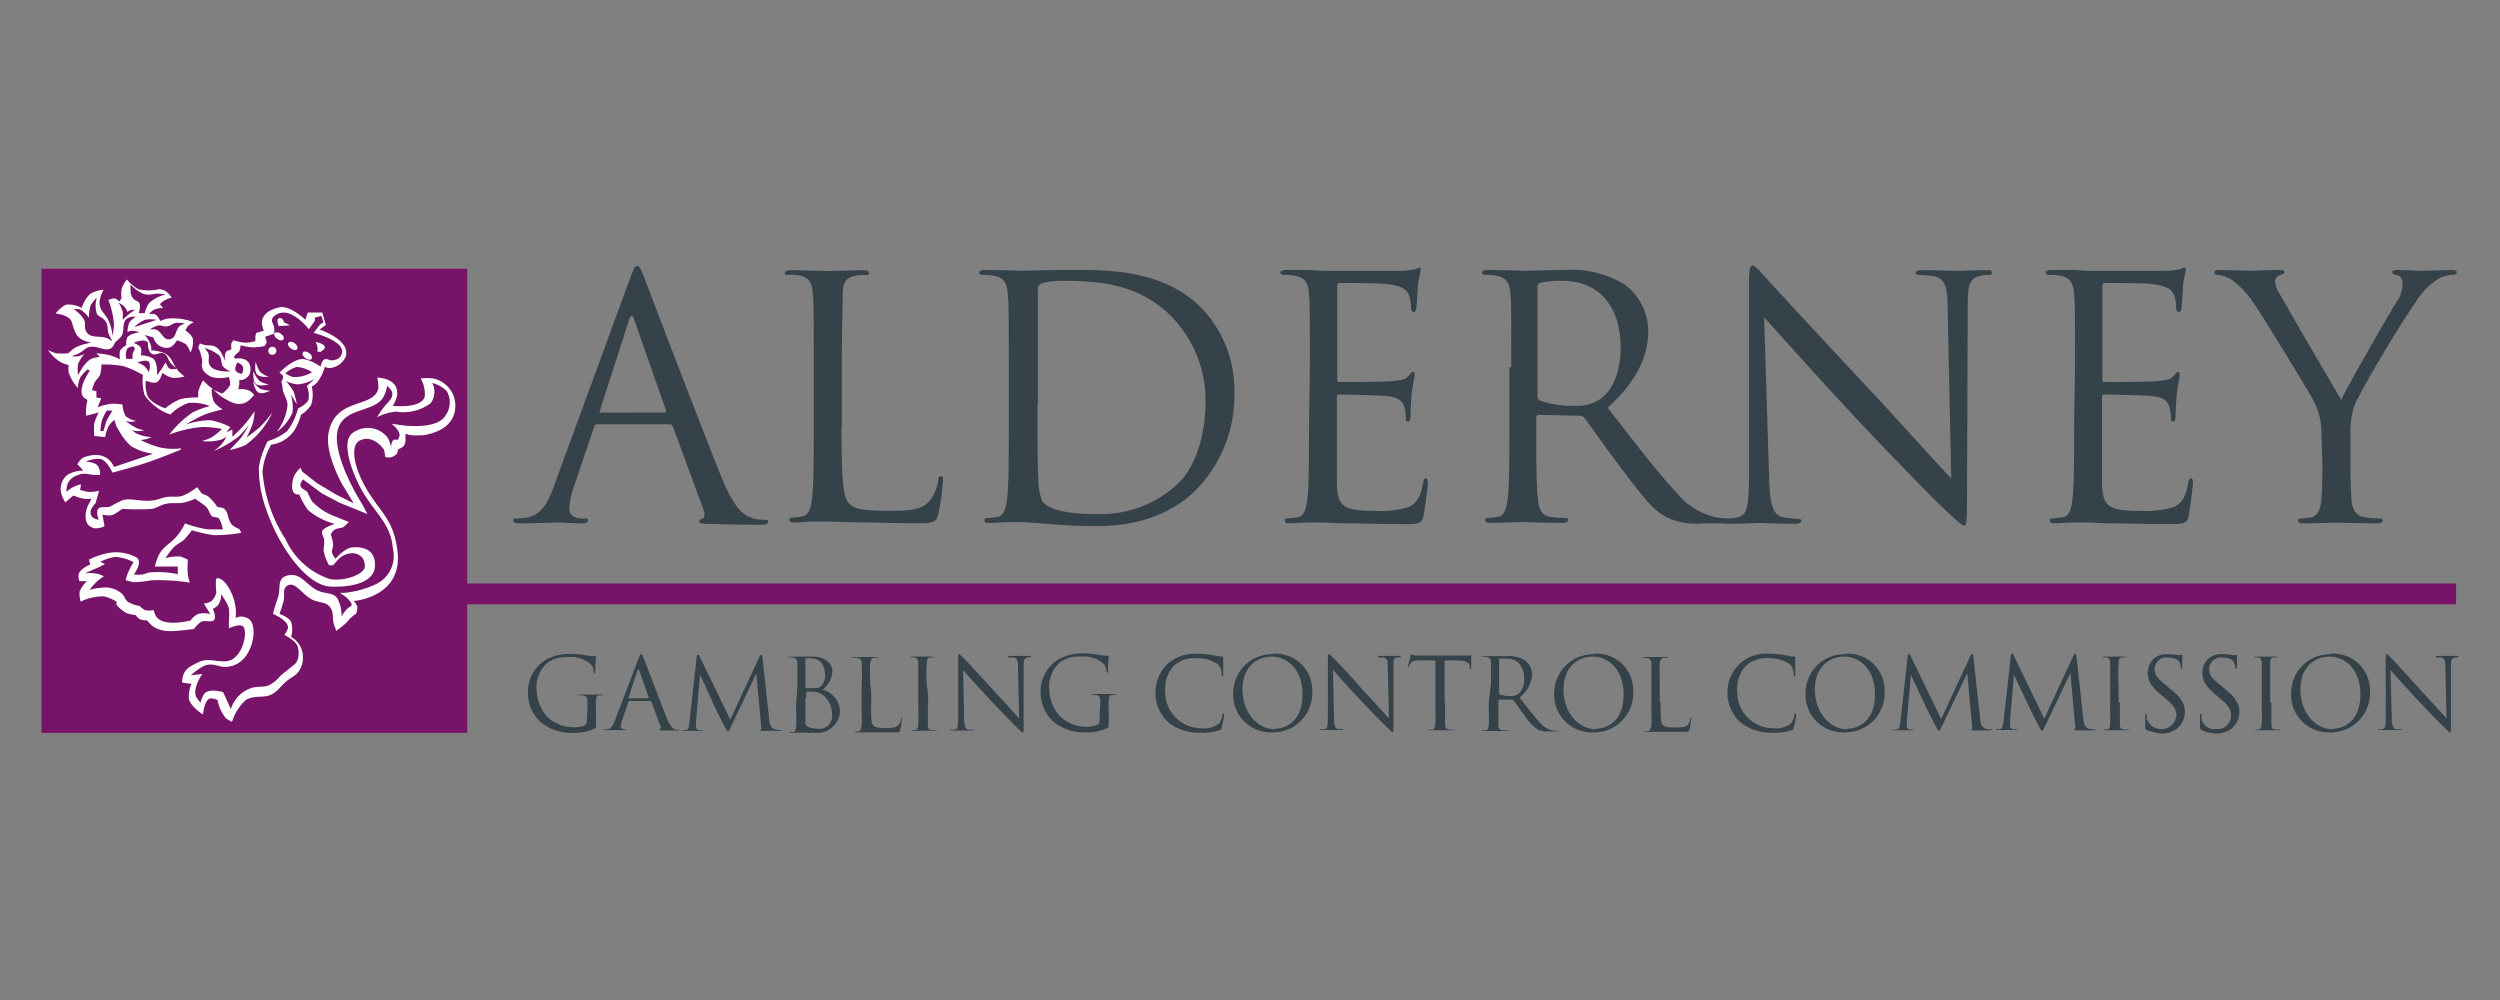 <svg id="Layer_1" data-name="Layer 1" xmlns="http://www.w3.org/2000/svg" viewBox="0 0 200 80"><rect x="0" y="0" width="200" height="80" fill="#808080" stroke="none"/><defs><style>.cls-1{fill:#771469;}.cls-2{fill:#35424a;}.cls-3{fill:none;stroke:#771469;stroke-width:1.66px;}.cls-4{fill:#fff;}</style></defs><title>-logo-200x80-transparent</title><rect class="cls-1" x="3.32" y="21.5" width="34.06" height="37.13"/><path class="cls-2" d="M50.4,22.28c.33-.87.42-1,.58-1s.26.13.58,1c.39,1,4.61,12.09,6.26,16.15,1,2.38,1.74,2.8,2.32,3a3.45,3.45,0,0,0,1.06.16c.16,0,.26,0,.26.16s-.23.23-.52.23-2.35,0-4.19-.07c-.51,0-.8,0-.8-.19s.06-.16.19-.19.32-.29.16-.71L53.82,34.1c-.07-.09-.1-.16-.23-.16h-5.8a.26.26,0,0,0-.26.23L45.92,38.9a6.52,6.52,0,0,0-.38,1.81c0,.55.54.77,1,.77h.25c.2,0,.26.07.26.16s-.16.23-.39.23c-.64,0-1.8-.07-2.09-.07s-1.77.07-3,.07c-.35,0-.51-.07-.51-.23s.09-.16.22-.16a7.21,7.21,0,0,0,.77-.06c1.23-.16,1.78-1.19,2.26-2.52ZM53.17,33c.13,0,.13-.07.1-.2l-2.54-7.25q-.19-.57-.39,0L48,32.81c-.07.13,0,.2.06.2Zm14.15,1.12c0,3.94.1,5.64.58,6.13s1.13.61,3.22.61c1.42,0,2.62,0,3.26-.81a3.44,3.44,0,0,0,.68-1.61c0-.22.06-.35.22-.35s.16.1.16.39a19.76,19.76,0,0,1-.38,2.67c-.2.61-.26.71-1.68.71-1.93,0-3.32-.07-4.45-.07s-2-.06-2.74-.06c-.09,0-.54,0-1.09,0s-1.13.07-1.52.07-.42-.07-.42-.23.07-.16.23-.16a6.16,6.16,0,0,0,.81-.1c.51-.09.67-.67.77-1.48.13-1.13.13-3.25.13-5.8V29.33c0-4.19,0-4.93-.07-5.8s-.25-1.35-1.16-1.51A3.86,3.86,0,0,0,63,22c-.1,0-.22-.06-.22-.16s.12-.22.41-.22c1.2,0,2.91.06,3,.06s2.1-.06,2.9-.06c.29,0,.42.06.42.22s-.09.16-.22.16-.55,0-.87.07c-.78.13-1,.58-1,1.51s-.07,1.61-.07,5.8v4.8ZM80.7,29.37c0-4.19,0-4.94-.07-5.81s-.26-1.35-1.16-1.51a4.54,4.54,0,0,0-.9-.06c-.1,0-.23-.07-.23-.17s.13-.22.42-.22c1.2,0,2.9.06,3,.06.32,0,2-.06,3.61-.06,2.64,0,7.54-.23,10.77,3.06a9.51,9.51,0,0,1,2.61,6.8A10.82,10.82,0,0,1,95.87,39c-1.16,1.23-3.57,3.09-8.12,3.09-1.16,0-2.57-.06-3.73-.16s-2.1-.16-2.23-.16-.51,0-1.06,0-1.16.07-1.55.07-.42-.07-.42-.23.07-.16.23-.16.55-.06.8-.09c.52-.1.68-.68.78-1.49.13-1.12.13-3.25.13-5.8ZM83,32.27c0,2.83,0,5.31.07,5.8a5.53,5.53,0,0,0,.29,2c.35.51,1.38,1.06,4.54,1.06a9,9,0,0,0,6.38-2.48c1.39-1.35,2.16-3.93,2.16-6.41a9.61,9.61,0,0,0-2.58-6.77c-2.51-2.64-5.57-3-8.76-3a6.25,6.25,0,0,0-1.74.19.48.48,0,0,0-.33.52c0,.9,0,3.64,0,5.7v3.39Zm21.79-2.9c0-4.19,0-4.94-.07-5.81s-.25-1.35-1.16-1.51a4.49,4.49,0,0,0-.9-.06c-.1,0-.23-.07-.23-.17s.13-.22.42-.22c.62,0,1.36,0,1.94,0l1.09.07c.2,0,5.51,0,6.13,0a6.22,6.22,0,0,0,1.16-.13c.13,0,.22-.12.38-.12s.1.09.1.22-.13.52-.23,1.26c0,.26-.06,1.45-.12,1.77,0,.13-.07.29-.2.29s-.22-.13-.22-.35a3.24,3.24,0,0,0-.16-1c-.2-.42-.46-.74-1.91-.9-.45-.07-3.38-.07-3.67-.07-.1,0-.16.07-.16.26V30.3c0,.19,0,.26.16.26.35,0,3.64,0,4.25-.07s1-.09,1.26-.38.29-.36.39-.36.13.07.13.23-.13.61-.23,1.51c-.06.52-.1,1.52-.1,1.71s0,.52-.19.52-.19-.1-.19-.23a2.87,2.87,0,0,0-.1-.87c-.1-.39-.35-.84-1.39-.93-.7-.07-3.38-.13-3.83-.13a.17.17,0,0,0-.19.19V34.1c0,.9,0,4,0,4.58.06,1.84.48,2.19,3.12,2.19a7.94,7.94,0,0,0,2.58-.29c.68-.29,1-.84,1.19-1.93.07-.29.1-.39.23-.39s.16.23.16.39-.23,2-.35,2.61-.39.67-1.45.67c-2,0-3.49-.06-4.52-.06s-1.67-.07-2.09-.07c-.07,0-.52,0-1.06,0s-1.17.06-1.55.06-.42-.06-.42-.22.06-.17.22-.17.55-.06.81-.09c.52-.1.68-.68.77-1.48.13-1.13.13-3.26.13-5.81l.07-4.76Zm16.11,0c0-4.19,0-4.94-.06-5.81s-.26-1.35-1.16-1.51a4.64,4.64,0,0,0-.91-.06c-.09,0-.22-.07-.22-.17s.13-.22.42-.22c1.19,0,2.9.06,3,.06.29,0,2.32-.06,3.15-.06a8.16,8.16,0,0,1,4.9,1.19,4.68,4.68,0,0,1,1.84,3.64c0,2-.84,4-3.25,6.19,2.19,2.8,4,5.19,5.57,6.86a5.59,5.59,0,0,0,3.29,1.94,8.39,8.39,0,0,0,1,.06c.13,0,.22.07.22.16s-.16.23-.64.23h-1.9a5.29,5.29,0,0,1-2.87-.52c-1.16-.61-2.09-1.93-3.61-3.93-1.13-1.48-2.38-3.29-2.93-4a.47.47,0,0,0-.36-.16l-3.28-.07c-.13,0-.2.07-.2.23v.64c0,2.58,0,4.68.13,5.8.07.78.23,1.36,1,1.49a10,10,0,0,0,1.2.09c.16,0,.22.07.22.16s-.13.23-.42.23c-1.48,0-3.16-.07-3.28-.07s-1.71.07-2.52.07c-.29,0-.42-.07-.42-.23s.07-.16.23-.16.55-.06.8-.09c.52-.1.68-.68.78-1.49.13-1.12.13-3.25.13-5.8V29.37ZM123,31.72a.38.38,0,0,0,.19.32,7.66,7.66,0,0,0,2.81.42,3.26,3.26,0,0,0,2-.52c.94-.64,1.65-2.09,1.65-4.12,0-3.35-1.77-5.35-4.64-5.35a7.26,7.26,0,0,0-1.81.16A.34.34,0,0,0,123,23l0,8.77Zm18.53,6.51c.06,2.19.32,2.9,1,3.12a6.19,6.19,0,0,0,1.35.16c.13,0,.23.07.23.17s-.16.22-.48.22c-1.52,0-2.61-.06-2.84-.06s-1.35.06-2.58.06c-.25,0-.42,0-.42-.22s.07-.17.23-.17a4,4,0,0,0,1.1-.16c.67-.19.8-1,.8-3.41l0-15.34c0-1,.07-1.36.29-1.36s.68.58.94.84c.38.45,4.38,4.77,8.51,9.19,2.64,2.83,5.57,6.12,6.44,7l-.29-13.6c0-1.74-.22-2.32-1-2.55a8.67,8.67,0,0,0-1.32-.12c-.19,0-.23-.07-.23-.2s.23-.19.52-.19c1.19,0,2.48.06,2.8.06s1.19-.06,2.29-.06c.29,0,.48,0,.48.19s-.09.2-.29.2a3.12,3.12,0,0,0-.64.06c-.87.19-1,.77-1,2.38l-.06,15.7c0,1.77-.07,1.9-.23,1.9s-.52-.29-2-1.71c-.29-.26-4.15-4.19-7-7.25-3.12-3.35-6.12-6.73-7-7.7ZM166,29.37c0-4.19,0-4.94-.07-5.81s-.25-1.35-1.16-1.51a4.49,4.49,0,0,0-.9-.06c-.1,0-.22-.07-.22-.17s.12-.22.41-.22c.62,0,1.36,0,1.94,0l1.09.07c.2,0,5.51,0,6.13,0a6.22,6.22,0,0,0,1.16-.13c.13,0,.22-.12.38-.12s.1.09.1.22-.13.52-.23,1.26c0,.26-.06,1.45-.12,1.77,0,.13-.07.29-.2.29s-.22-.13-.22-.35a3.24,3.24,0,0,0-.16-1c-.2-.42-.46-.74-1.91-.9-.45-.07-3.38-.07-3.67-.07-.1,0-.16.07-.16.26V30.3c0,.19,0,.26.16.26.36,0,3.64,0,4.25-.07s1-.09,1.26-.38.29-.36.39-.36.13.07.13.23-.13.61-.23,1.51c-.06.52-.1,1.52-.1,1.71s0,.52-.19.52-.19-.1-.19-.23a2.87,2.87,0,0,0-.1-.87c-.1-.39-.35-.84-1.38-.93-.71-.07-3.39-.13-3.84-.13a.17.17,0,0,0-.19.19V34.1c0,.9,0,4,0,4.58.06,1.84.48,2.19,3.12,2.19a7.94,7.94,0,0,0,2.58-.29c.68-.29,1-.84,1.19-1.93.07-.29.1-.39.23-.39s.16.23.16.39-.23,2-.35,2.61-.39.67-1.45.67c-2,0-3.48-.06-4.52-.06s-1.67-.07-2.09-.07c-.07,0-.52,0-1.06,0s-1.16.06-1.55.06-.42-.06-.42-.22.06-.17.23-.17.54-.06.8-.09c.52-.1.68-.68.77-1.48.13-1.13.13-3.26.13-5.81l.07-4.76Zm19.72,5.54a5.66,5.66,0,0,0-.61-2.81c-.19-.41-3.77-6.31-4.71-7.7a7.68,7.68,0,0,0-1.83-2,2.66,2.66,0,0,0-1.16-.41c-.13,0-.26-.07-.26-.2s.1-.19.35-.19c.52,0,2.52.06,2.65.06s1.19-.06,2.25-.06c.29,0,.36.06.36.19s-.17.13-.39.23a.51.51,0,0,0-.36.48,2,2,0,0,0,.36,1c.42.78,4.45,7.7,4.93,8.48.52-1.13,3.9-7,4.45-7.87a2.45,2.45,0,0,0,.45-1.35c0-.39-.1-.68-.42-.74s-.39-.13-.39-.26.16-.16.42-.16c.68,0,1.55.07,1.77.07s2.1-.07,2.61-.07c.2,0,.36.07.36.16s-.13.23-.36.23a2.3,2.3,0,0,0-1.22.38,5.5,5.5,0,0,0-1.42,1.36,88.86,88.86,0,0,0-5.12,8.51,6.57,6.57,0,0,0-.39,2.67v2.32c0,.42,0,1.55.07,2.68.06.77.29,1.35,1.09,1.48a10,10,0,0,0,1.19.09c.16,0,.23.07.23.17s-.13.22-.42.22c-1.48,0-3.16-.06-3.29-.06s-1.83.06-2.64.06c-.29,0-.42-.06-.42-.22s.07-.17.23-.17.55-.06.8-.09c.52-.1.78-.68.84-1.48.07-1.13.07-2.26.07-2.68l-.07-2.35ZM47,56.47c0-.65,0-.74-.36-.84a.83.83,0,0,0-.29,0,.1.1,0,0,1-.06,0s0-.07.13-.07c.35,0,.87,0,.9,0l.78,0c.09,0,.12,0,.12.07s0,0-.06,0a.49.49,0,0,0-.19,0c-.23,0-.29.19-.29.45a5.24,5.24,0,0,0,0,.84v.9c0,.36,0,.39-.09.45a3.74,3.74,0,0,1-1.71.36,3.9,3.9,0,0,1-2.64-.87,3.14,3.14,0,0,1-1-2.29,3,3,0,0,1,1.35-2.64,3.94,3.94,0,0,1,2.13-.52,7,7,0,0,1,1.22.13,4.48,4.48,0,0,0,.65.06c.06,0,.1,0,.1.07a8.68,8.68,0,0,0-.07,1.13c0,.13,0,.16-.06.16s0,0-.07-.13a.87.87,0,0,0-.16-.52,2.36,2.36,0,0,0-1.9-.64,2.51,2.51,0,0,0-1.71.51,2.61,2.61,0,0,0-.8,2,3.44,3.44,0,0,0,.83,2.23,3,3,0,0,0,2.1.87,2.14,2.14,0,0,0,.93-.16.3.3,0,0,0,.16-.29L47,56.47Zm4.09-3.8c.1-.26.13-.33.2-.33s.06,0,.19.29,1.38,3.61,1.87,4.84c.29.71.51.83.67.9a1.35,1.35,0,0,0,.33,0s.06,0,.06,0-.06.07-.16.07-.71,0-1.26,0c-.16,0-.22,0-.22-.07s0,0,.06-.06a.18.18,0,0,0,0-.23l-.74-2s0,0-.06,0H50.34a.08.08,0,0,0-.07.07l-.48,1.42a2,2,0,0,0-.13.54c0,.16.16.23.29.23H50c.06,0,.06,0,.06,0s0,.07-.13.07-.55,0-.61,0-.52,0-.9,0c-.1,0-.16,0-.16-.07s0,0,.06,0a.61.61,0,0,0,.23,0c.35,0,.51-.36.67-.78Zm.81,3.19s0,0,0-.07l-.77-2.16c0-.13-.07-.13-.13,0l-.71,2.16a0,0,0,0,0,0,.07Zm9.63,1.64c0,.29.1.74.45.84a2.14,2.14,0,0,0,.52.06s.06,0,.06,0-.06.07-.16.07l-1.35,0c-.19,0-.23,0-.23-.07s0,0,.07-.06,0-.13,0-.29l-.39-4.16h0l-2,4.19c-.16.35-.2.42-.26.42s-.1-.07-.26-.36-.9-1.77-.93-1.87S56.14,54.21,56,54h0l-.32,3.73v.42a.29.29,0,0,0,.19.26,1.35,1.35,0,0,0,.29,0s.07,0,.07,0,0,.06-.13.06c-.29,0-.68,0-.74,0l-.68,0c-.07,0-.13,0-.13-.06s0,0,.06,0a.69.69,0,0,0,.23,0c.26,0,.29-.35.32-.68l.58-5.22c0-.09,0-.12.1-.12s.06,0,.13.12l2.45,5.06,2.35-5.06c0-.06.06-.12.13-.12s.06.06.1.22Zm2.26-2.71c0-1.25,0-1.48,0-1.74s-.07-.38-.36-.45a.83.83,0,0,0-.29,0,.1.1,0,0,1-.06,0s0-.07.13-.07c.35,0,.87,0,.9,0,.19,0,.52,0,.87,0,1.32,0,1.61.81,1.61,1.19a2,2,0,0,1-.77,1.45,1.89,1.89,0,0,1,1.38,1.71,1.82,1.82,0,0,1-2.06,1.74c-.1,0-.35,0-.58,0a3.89,3.89,0,0,0-.48,0h-.33c-.16,0-.35,0-.45,0s-.13,0-.13-.06,0,0,.07,0l.22,0c.17,0,.2-.19.23-.45s0-1,0-1.74l.1-1.42Zm.64.16c0,.07,0,.07.07.1a4,4,0,0,0,.48,0c.45,0,.55,0,.74-.19a1.28,1.28,0,0,0,.29-.81c0-.67-.29-1.38-1.09-1.38a1.85,1.85,0,0,0-.39,0c-.06,0-.1,0-.1.1V55Zm0,.87v1.74c0,.39,0,.52.29.62a2.24,2.24,0,0,0,.71.12,1,1,0,0,0,1.13-1.12,1.91,1.91,0,0,0-.77-1.61,1.32,1.32,0,0,0-.68-.23,4.16,4.16,0,0,0-.61,0s0,0,0,.06l0,.45Zm5.26.39c0,1.19,0,1.71.19,1.84s.35.19,1,.19c.42,0,.77,0,1-.23a.86.86,0,0,0,.2-.48c0-.06,0-.1.06-.1s0,0,0,.13a5.47,5.47,0,0,1-.12.81c-.07.19-.07.22-.52.22s-1,0-1.35,0-.58,0-.81,0H69c-.16,0-.36,0-.45,0s-.13,0-.13-.06,0,0,.06,0,.16,0,.23,0,.19-.19.22-.45,0-1,0-1.74V54.82a13.19,13.19,0,0,0,0-1.74c0-.29-.06-.38-.35-.45a.86.86,0,0,0-.29,0,.15.15,0,0,1-.07,0s0-.07.13-.07c.36,0,.87,0,.91,0s.61,0,.87,0c.09,0,.12,0,.12.07s0,0-.06,0a.9.9,0,0,0-.26,0c-.22,0-.29.2-.32.45s0,.49,0,1.74C69.71,54.79,69.71,56.21,69.71,56.21Zm4.54,0c0,.77,0,1.42,0,1.74s.07.42.33.45a1.64,1.64,0,0,0,.35,0s.06,0,.06,0,0,.06-.12.06c-.46,0-.94,0-1,0l-.78,0c-.09,0-.13,0-.13-.06s0,0,.07,0l.22,0c.17,0,.2-.19.23-.45s0-1,0-1.74V54.79c0-1.25,0-1.48,0-1.74s-.1-.42-.29-.45a.86.86,0,0,0-.26,0,.1.1,0,0,1-.06,0s0-.07.13-.07l.8,0,.78,0c.09,0,.12,0,.12.07s0,0-.06,0a.49.49,0,0,0-.19,0c-.23,0-.29.19-.29.45a13.19,13.19,0,0,0,0,1.74A6.79,6.79,0,0,1,74.25,56.21Zm2.9,1.22c0,.65.1.87.32.94a2.21,2.21,0,0,0,.39,0,.1.1,0,0,1,.06,0s0,.07-.12.07c-.46,0-.78,0-.84,0s-.42,0-.78,0c-.06,0-.12,0-.12-.07s0,0,.06,0a1.44,1.44,0,0,0,.32,0c.2-.07.23-.29.23-1V52.73c0-.32,0-.39.09-.39s.2.2.29.26S78.38,54,79.6,55.37c.81.84,1.68,1.84,1.93,2.1l-.09-4.1c0-.51-.07-.7-.32-.77a2,2,0,0,0-.39,0c-.07,0-.07,0-.07-.07s.07-.06.17-.06c.35,0,.74,0,.83,0s.36,0,.68,0c.1,0,.13,0,.13.06s0,.07-.1.07a.61.61,0,0,0-.19,0c-.26.07-.29.23-.29.71l0,4.7c0,.52,0,.58-.07.58s-.16-.09-.58-.51c-.09-.07-1.25-1.26-2.09-2.16s-1.84-2-2.1-2.32Zm10.89-1c0-.65,0-.74-.35-.84a.86.86,0,0,0-.29,0,.15.15,0,0,1-.07,0s0-.07.13-.07c.36,0,.87,0,.91,0l.77,0c.1,0,.13,0,.13.07s0,0-.07,0a.52.52,0,0,0-.19,0c-.22,0-.29.19-.29.45a7,7,0,0,0,0,.84v.9c0,.36,0,.39-.1.45a3.69,3.69,0,0,1-1.71.36,3.9,3.9,0,0,1-2.64-.87,3.18,3.18,0,0,1-1-2.29,3,3,0,0,1,1.36-2.64,3.9,3.9,0,0,1,2.12-.52,7.2,7.2,0,0,1,1.23.13,4.22,4.22,0,0,0,.64.06c.07,0,.1,0,.1.07a10.1,10.1,0,0,0-.06,1.13c0,.13,0,.16-.07.16s0,0-.06-.13a.87.87,0,0,0-.16-.52,2.39,2.39,0,0,0-1.91-.64,2.49,2.49,0,0,0-1.7.51,2.61,2.61,0,0,0-.81,2,3.38,3.38,0,0,0,.84,2.23,3,3,0,0,0,2.09.87,2.22,2.22,0,0,0,.94-.16.32.32,0,0,0,.16-.29L88,56.47Zm5.42,1.32a3.09,3.09,0,0,1-1-2.39,3.21,3.21,0,0,1,.9-2.19,3.3,3.3,0,0,1,2.45-.87,8.14,8.14,0,0,1,1.16.1c.29.06.55.1.81.13.1,0,.1,0,.1.1a2.86,2.86,0,0,0,0,.45c0,.25,0,.71,0,.83s0,.17-.06.17-.07-.07-.07-.17a1,1,0,0,0-.35-.8,2.78,2.78,0,0,0-1.61-.45,2.45,2.45,0,0,0-1.84.58,2.7,2.7,0,0,0-.71,2.09,2.89,2.89,0,0,0,2.9,2.93,1.87,1.87,0,0,0,1.39-.38,1.4,1.4,0,0,0,.29-.68c0-.1,0-.13.06-.13s.07.07.07.13a5.81,5.81,0,0,1-.2,1c0,.16-.06.16-.19.23a4.63,4.63,0,0,1-1.45.19A4,4,0,0,1,93.46,57.79Zm8.38-5.45a2.93,2.93,0,0,1,3.16,3,3.14,3.14,0,0,1-3.2,3.29,3,3,0,0,1-3.12-3.16A3.1,3.1,0,0,1,101.84,52.34Zm.16,6c.71,0,2.22-.42,2.22-2.77,0-1.94-1.19-3-2.45-3s-2.35.87-2.35,2.64S100.55,58.34,102,58.34Zm4.74-.91c0,.65.09.87.32.94a2.11,2.11,0,0,0,.38,0,.11.11,0,0,1,.07,0s0,.07-.13.07c-.45,0-.77,0-.84,0s-.42,0-.77,0c-.07,0-.13,0-.13-.07s0,0,.06,0a1.47,1.47,0,0,0,.33,0c.19-.07.22-.29.22-1V52.73c0-.32,0-.39.1-.39s.19.2.29.26S108,54,109.18,55.37c.81.84,1.68,1.84,1.94,2.1l-.1-4.1c0-.51-.06-.7-.32-.77a2,2,0,0,0-.39,0c-.06,0-.06,0-.06-.07s.06-.06.16-.06c.35,0,.74,0,.84,0s.35,0,.67,0c.1,0,.13,0,.13.06s0,.07-.09.07a.62.62,0,0,0-.2,0c-.26.07-.29.23-.29.71l0,4.67c0,.52,0,.58-.06.58s-.17-.09-.58-.51c-.1-.07-1.26-1.26-2.1-2.16s-1.84-2-2.09-2.32Zm8.89-1.22c0,.77,0,1.42,0,1.74s.07.42.32.45a1.72,1.72,0,0,0,.36,0s.06,0,.06,0,0,.06-.13.06c-.45,0-.93,0-1,0l-.78,0c-.09,0-.13,0-.13-.06s0,0,.07,0l.22,0c.16,0,.2-.19.23-.45s0-1,0-1.74V52.83l-1.19,0c-.52,0-.68.06-.81.26s-.13.19-.13.25,0,.07-.06.07,0,0,0-.07a8.27,8.27,0,0,1,.19-.83s0-.16.07-.16a2.86,2.86,0,0,0,.35.09,5.69,5.69,0,0,0,.64,0h3c.26,0,.45,0,.58,0a1,1,0,0,1,.23,0s0,0,0,.1,0,.8,0,.87,0,.09-.07.09-.06,0-.06-.13v-.09c0-.23-.23-.42-1-.45l-1,0v3.42Zm3.67-1.42c0-1.25,0-1.48,0-1.74s-.06-.38-.35-.45a.89.89,0,0,0-.29,0,.11.11,0,0,1-.07,0s0-.07.13-.07c.36,0,.87,0,.9,0l.94,0a2.37,2.37,0,0,1,1.48.36,1.41,1.41,0,0,1,.55,1.09,2.54,2.54,0,0,1-1,1.87c.65.84,1.19,1.55,1.68,2.06a1.75,1.75,0,0,0,1,.58,1.26,1.26,0,0,0,.33,0,.1.1,0,0,1,.06,0s0,.06-.19.06h-.58a1.53,1.53,0,0,1-.87-.16,4.5,4.5,0,0,1-1.1-1.19c-.35-.45-.71-1-.87-1.19a.09.09,0,0,0-.09,0l-1,0a.07.07,0,0,0-.07.07v.19c0,.77,0,1.42,0,1.74s.07.42.33.45a1.68,1.68,0,0,0,.35,0s.07,0,.07,0,0,.06-.13.06c-.46,0-.94,0-1,0l-.78,0c-.09,0-.13,0-.13-.06s0,0,.07,0l.22,0c.17,0,.2-.19.23-.45s0-1,0-1.74l.16-1.42Zm.65.71a.18.18,0,0,0,.06.1,2.52,2.52,0,0,0,.84.13,1.16,1.16,0,0,0,.61-.16,1.44,1.44,0,0,0,.49-1.23c0-1-.52-1.61-1.39-1.61-.22,0-.45,0-.55,0s-.06,0-.06.1Zm7.57-3.16a2.93,2.93,0,0,1,3.16,3,3.14,3.14,0,0,1-3.19,3.29,3,3,0,0,1-3.13-3.16A3.11,3.11,0,0,1,127.52,52.34Zm.16,6c.71,0,2.23-.42,2.23-2.77,0-1.94-1.2-3-2.45-3s-2.36.87-2.36,2.64S126.23,58.34,127.68,58.34Zm5.19-2.13c0,1.19,0,1.71.19,1.84s.36.19,1,.19c.42,0,.77,0,1-.23a.92.92,0,0,0,.19-.48c0-.06,0-.1.07-.1s0,0,0,.13a5.72,5.72,0,0,1-.13.81c-.07.19-.07.22-.52.22s-1,0-1.35,0-.58,0-.81,0h-.32c-.16,0-.35,0-.45,0s-.13,0-.13-.06,0,0,.07,0,.16,0,.22,0,.2-.19.23-.45,0-1,0-1.74V54.82c0-1.25,0-1.48,0-1.74s-.07-.38-.36-.45a.83.83,0,0,0-.29,0,.1.1,0,0,1-.06,0s0-.07.13-.07c.35,0,.87,0,.9,0s.61,0,.87,0c.1,0,.13,0,.13.07s0,0-.07,0a.8.8,0,0,0-.25,0c-.23,0-.29.2-.33.45s0,.49,0,1.74v1.39Zm6.35,1.58a3.12,3.12,0,0,1-1-2.39,3.06,3.06,0,0,1,3.35-3.06,8.14,8.14,0,0,1,1.16.1c.29.06.55.1.81.13.1,0,.1,0,.1.1a2.86,2.86,0,0,0,0,.45c0,.25,0,.71,0,.83s0,.17-.06.17-.07-.07-.07-.17a1,1,0,0,0-.35-.8,2.78,2.78,0,0,0-1.61-.45,2.45,2.45,0,0,0-1.84.58,2.7,2.7,0,0,0-.71,2.09,2.89,2.89,0,0,0,2.9,2.93,1.85,1.85,0,0,0,1.39-.38,1.4,1.4,0,0,0,.29-.68c0-.1,0-.13.06-.13s.07.07.07.13a5.81,5.81,0,0,1-.2,1c0,.16-.06.16-.19.23a4.59,4.59,0,0,1-1.45.19A4.1,4.1,0,0,1,139.22,57.79Zm8.41-5.45a2.93,2.93,0,0,1,3.16,3,3.14,3.14,0,0,1-3.19,3.29,3,3,0,0,1-3.13-3.16A3.09,3.09,0,0,1,147.63,52.34Zm.16,6c.71,0,2.23-.42,2.23-2.77,0-1.94-1.2-3-2.45-3s-2.36.87-2.36,2.64S146.34,58.34,147.79,58.34Zm10.64-.84c0,.29.09.74.45.84a2,2,0,0,0,.51.06s.07,0,.07,0-.07.07-.16.07l-1.36,0c-.19,0-.22,0-.22-.07s0,0,.06-.06,0-.13,0-.29l-.38-4.16h0l-2,4.19c-.16.35-.19.42-.26.42s-.09-.07-.26-.36-.9-1.77-.93-1.87-1-2.06-1.06-2.28h0l-.32,3.73v.42a.28.28,0,0,0,.2.26,1.26,1.26,0,0,0,.29,0s.06,0,.06,0,0,.06-.13.06c-.29,0-.68,0-.74,0s-.45,0-.68,0c-.06,0-.13,0-.13-.06s0,0,.07,0a.64.64,0,0,0,.22,0c.26,0,.29-.35.33-.68l.58-5.22c0-.09,0-.12.09-.12s.07,0,.13.12l2.45,5.06,2.35-5.06c0-.06.07-.12.13-.12s.07.06.1.22Zm8.25,0c0,.29.09.74.45.84a2,2,0,0,0,.51.06s.07,0,.07,0-.07.07-.16.07l-1.36,0c-.19,0-.22,0-.22-.07s0,0,.06-.06,0-.13,0-.29l-.38-4.16h0l-2,4.19c-.16.35-.19.42-.26.42s-.09-.07-.26-.36-.9-1.77-.93-1.87-1-2.06-1.06-2.28h0l-.32,3.7v.42a.28.28,0,0,0,.2.26,1.26,1.26,0,0,0,.29,0,.1.1,0,0,1,.06,0c0,.07,0,.07-.13.07-.29,0-.68,0-.74,0s-.45,0-.68,0c-.06,0-.13,0-.13-.07s0,0,.07,0a.64.64,0,0,0,.22,0c.26,0,.29-.36.33-.68l.58-5.22c0-.09,0-.13.09-.13s.07,0,.13.13l2.45,5.06,2.35-5.06c0-.06.07-.13.13-.13s.07.07.1.23Zm2.93-1.29c0,.77,0,1.42,0,1.74s.07.42.32.45a1.72,1.72,0,0,0,.36,0s.06,0,.06,0,0,.06-.13.06c-.45,0-.93,0-1,0l-.78,0c-.1,0-.13,0-.13-.06s0,0,.07,0l.22,0c.16,0,.2-.19.23-.45s0-1,0-1.74V54.79c0-1.25,0-1.48,0-1.74s-.1-.42-.29-.45a.86.86,0,0,0-.26,0,.1.1,0,0,1-.06,0s0-.07.13-.07l.8,0,.77,0c.1,0,.13,0,.13.07s0,0-.06,0a.47.47,0,0,0-.19,0c-.23,0-.29.19-.29.45a13.19,13.19,0,0,0,0,1.74v1.42Zm2.16,2.22c-.13-.06-.13-.09-.13-.29,0-.38,0-.71,0-.83s0-.13.07-.13.06,0,.06.09a1,1,0,0,0,0,.29,1.22,1.22,0,0,0,2.36-.25c0-.55-.23-.87-.94-1.45l-.35-.29c-.84-.71-1-1.2-1-1.74a1.47,1.47,0,0,1,1.67-1.45,4.48,4.48,0,0,1,.74.06,1.35,1.35,0,0,0,.29,0c.07,0,.07,0,.07.07a7.4,7.4,0,0,0,0,.83c0,.13,0,.2-.06.2s-.06,0-.06-.1a1.48,1.48,0,0,0-.1-.39c0-.09-.26-.41-1-.41a.93.93,0,0,0-1,.93c0,.45.19.74,1,1.35l.22.2c.94.74,1.2,1.25,1.2,1.9a1.75,1.75,0,0,1-.68,1.35,2.25,2.25,0,0,1-1.23.36A9.38,9.38,0,0,1,171.77,58.43Zm4.38,0c-.13-.06-.13-.09-.13-.29,0-.38,0-.71,0-.83s0-.13.07-.13.06,0,.06.09a.78.78,0,0,0,0,.29,1.06,1.06,0,0,0,1.19.81,1.08,1.08,0,0,0,1.16-1.06c0-.55-.23-.87-.94-1.45l-.35-.29c-.84-.71-1-1.2-1-1.74a1.47,1.47,0,0,1,1.67-1.45,4.62,4.62,0,0,1,.75.06,1.3,1.3,0,0,0,.29,0c.06,0,.06,0,.06.07s0,.29,0,.83c0,.13,0,.2-.07.2s-.06,0-.06-.1a1.48,1.48,0,0,0-.1-.39c0-.09-.26-.41-1-.41a.93.93,0,0,0-1,.93c0,.45.2.74,1,1.35l.23.2c.93.74,1.19,1.25,1.19,1.9a1.75,1.75,0,0,1-.68,1.35,2.21,2.21,0,0,1-1.22.36C176.86,58.63,176.51,58.59,176.15,58.43Zm5.58-2.22c0,.77,0,1.42,0,1.74s.06.42.32.45a1.72,1.72,0,0,0,.36,0s.06,0,.06,0,0,.06-.13.06c-.45,0-.93,0-1,0l-.77,0c-.1,0-.13,0-.13-.06s0,0,.06,0l.23,0c.16,0,.19-.19.23-.45s0-1,0-1.74V54.79c0-1.25,0-1.48,0-1.74s-.1-.42-.29-.45a.9.9,0,0,0-.26,0,.15.15,0,0,1-.07,0s0-.07.13-.07l.81,0,.77,0c.1,0,.13,0,.13.07s0,0-.06,0a.54.54,0,0,0-.2,0c-.22,0-.29.19-.29.45s0,.49,0,1.74v1.42Zm4.73-3.87a2.93,2.93,0,0,1,3.16,3,3.14,3.14,0,0,1-3.19,3.29,3,3,0,0,1-3.12-3.16A3.1,3.1,0,0,1,186.46,52.34Zm.17,6c.7,0,2.22-.42,2.22-2.77,0-1.94-1.19-3-2.45-3s-2.35.87-2.35,2.64S185.18,58.34,186.63,58.34Zm4.73-.91c0,.65.1.87.32.94a2.27,2.27,0,0,0,.39,0,.15.15,0,0,1,.07,0s0,.07-.13.07c-.45,0-.78,0-.84,0s-.42,0-.77,0c-.07,0-.13,0-.13-.07s0,0,.06,0a1.39,1.39,0,0,0,.32,0c.2-.07.23-.29.23-1V52.73c0-.32,0-.39.1-.39s.19.2.29.26,1.32,1.42,2.54,2.77c.81.84,1.68,1.84,1.94,2.1l-.1-4.1c0-.51-.07-.7-.32-.77a2,2,0,0,0-.39,0c-.06,0-.06,0-.06-.07s.06-.06.16-.06c.35,0,.74,0,.83,0s.36,0,.68,0c.1,0,.13,0,.13.06s0,.07-.1.07a.61.61,0,0,0-.19,0c-.26.07-.29.23-.29.71l0,4.7c0,.52,0,.58-.07.58s-.16-.09-.58-.51c-.09-.07-1.25-1.26-2.09-2.16s-1.84-2-2.1-2.32Z"/><line class="cls-3" x1="37.09" y1="47.51" x2="196.49" y2="47.51"/><path class="cls-4" d="M19,29s-.26.39-.16.62.51.29.51.29a.73.73,0,0,0,.1-.49c0-.26-.45-.42-.45-.42m4.74.36a2.21,2.21,0,0,0-.91.51,2.93,2.93,0,0,0,.58.29,2.67,2.67,0,0,0,1.55-.38,2.39,2.39,0,0,0-1.22-.42m-7.38-1.52a2.16,2.16,0,0,1,.26.33c.22.35-.07.74.19,1.09.35.55,1.64.45,1.64.45a1.78,1.78,0,0,1-.51-.29c-.33-.29-.13-.67-.42-1a3.12,3.12,0,0,0-1.16-.58M12,26.34h.35c.58.06.65.9,1.23.8s.41-.84.9-1.13l.32-.13a4.43,4.43,0,0,0-.61-.06c-.36,0-.52.26-.84.29s-.45-.13-.74-.06a2.44,2.44,0,0,0-.61.29m-.49-2.81a3,3,0,0,1-1.06-.77,5.6,5.6,0,0,0,0,.64c.16.84.68.52.74,1a1.77,1.77,0,0,1-.09.65h.48a2.45,2.45,0,0,1,.35-.81,3,3,0,0,1,1.33-.68,3,3,0,0,0-.46-.06c-.51-.06-.83.19-1.32,0M5.93,24.76a2.6,2.6,0,0,1,.77.77c.2.35,0,.64.2,1,.38.64,1.19.22,1.83.61l.26.16s-.19-.35-.29-.58c-.16-.39,0-.71-.29-1.06s-.51-.29-.67-.58a2.21,2.21,0,0,1,0-1.26,3.09,3.09,0,0,0-.49.61,3,3,0,0,0-.13,1s-.45-.64-.87-.71a1.16,1.16,0,0,1-.32,0m2.61,8.12a4.85,4.85,0,0,0-.39.8,5.16,5.16,0,0,0-.12.84l.25,0s.13-.48.23-.77A7.25,7.25,0,0,1,9,32.85Zm5.93,3,0,.13s-1.81.75-3,1.13c-1,.32-2.48.71-2.48.71s-.39-.93-.93-1.09a2.23,2.23,0,0,0-1.2.22s.81,0,1,.39A1.18,1.18,0,0,1,8,38l-.29,0c-.58,0-.93-.23-1.45,0a1.33,1.33,0,0,0-.84.67,1.7,1.7,0,0,0-.09.68A2.4,2.4,0,0,1,5.8,39a2.43,2.43,0,0,1,.68-.26l-.07.45a4.15,4.15,0,0,0,.65.16,3.09,3.09,0,0,0,.87-.09l-.29,1s-.39.39-.39.68a.61.61,0,0,0,.07.35c.13.23.58.29.58.29s-.23-.54-.07-.83.61-.1,1-.23a9.67,9.67,0,0,1,1-.51c.64-.2,1.58.19,2.55,0,.38-.07.58-.2,1-.26s.78.06,1.26-.1a4.86,4.86,0,0,0,1.13-.68l.38.52a4.14,4.14,0,0,1,.46.19,3.7,3.7,0,0,1,.77.87l.39.07c.61.22.35,1.06.9,1.45a2.41,2.41,0,0,0,.48.26l.16.29a11.34,11.34,0,0,1-2.22.19,12.12,12.12,0,0,1-1.74-.39,6.93,6.93,0,0,1-.58.71c-.29.29-.58.36-.9.68a5.45,5.45,0,0,0-.62.84,3.52,3.52,0,0,1,1.16-.13,3.06,3.06,0,0,1,.62.26,6.56,6.56,0,0,0,0,1.22,4.19,4.19,0,0,0,.16.61,16.58,16.58,0,0,0-3.06-.19,11,11,0,0,1-1.39.16,5,5,0,0,1-.68-.16,3,3,0,0,1,.16-.55,7.24,7.24,0,0,1,.46-.9,3.74,3.74,0,0,0-1.45-.42,4,4,0,0,0-1.2.39l.36.19-.45.23-1.16.51a2.91,2.91,0,0,1,1.16.07l.38.16s-.29.19-.45.32a5.68,5.68,0,0,0-.71.77A5.08,5.08,0,0,1,8.61,47a2.12,2.12,0,0,1,1.16.51c.22.23.22.45.48.65a2.66,2.66,0,0,0,.93.32,1.78,1.78,0,0,0,.39.32,1.33,1.33,0,0,0,.71,0,3.8,3.8,0,0,0,.19.49c.58.93,2.77.35,2.77.35a1.93,1.93,0,0,1,.58-.52,2.1,2.1,0,0,1,1,0l-.51-.84a1.33,1.33,0,0,0,.61-.19,1.47,1.47,0,0,0,.39-.68s-.13-1.16.06-1.16c.65,0,1.35,1.29,1.48,2.36a4.1,4.1,0,0,1,0,.83,1,1,0,0,1,1.16.17c.61.7.19,2.93-1.13,3.54a1.44,1.44,0,0,1-.51.16c-.74.2-1.23-.35-2-.06a4.51,4.51,0,0,0-1.09.77l.9-.1s-.81,1.16-.48,1.84a2.21,2.21,0,0,0,.35.45,1.83,1.83,0,0,1,.32-.74c.42-.42,1.48-.1,1.48-.1l.62,1.36A2.55,2.55,0,0,1,20,55.08c.62-.26,1.1,0,1.68-.35s.58-.55,1-.87.8-.65.8-.65.58-.29.36-1.42c-.13-.54-1.1-1-1.1-1a1.29,1.29,0,0,0,.29-.52c.13-.61-1.19-1.16-1.19-1.16a13,13,0,0,1,.38-1.26c.29-.74-.16-1.64.87-1.83s1.42.83,2.39,1.25c.58.26,1.06.1,1.48.55a2.82,2.82,0,0,1,.36,1.52,2.39,2.39,0,0,1,.51-.68,1.27,1.27,0,0,1,.29-.19l0-.2a3,3,0,0,0-.41-.48c-.2-.16-.52-.36-.52-.36h.32A7.68,7.68,0,0,0,30,46.77a2.51,2.51,0,0,0,1.42-2.94c-.16-2.12-1.74-3-2.77-5.18-.68-1.42-1.29-3.39-.45-4A2,2,0,0,1,31,35a2.42,2.42,0,0,1,.29.77s0-.45.2-.58a.79.79,0,0,1,.35,0,2.86,2.86,0,0,0,.13-.36c0-.45-.64-.93-.64-.93l.9.13s2.77.38,3.42-.81a1.77,1.77,0,0,0,.09-1.93,2.5,2.5,0,0,0-1.16-.65,1.53,1.53,0,0,1-.13,1.62,3.67,3.67,0,0,1-2.77.67,4,4,0,0,0-1.51.45,5.9,5.9,0,0,1,.64-.93c.32-.36.68-.65.55-1.1a1.43,1.43,0,0,0-.39-.48,2.84,2.84,0,0,1-.32.93c-.74,1.2-3.09.78-3.61,2.52-.61,2.09,2,6.12,2,6.12l.35.68-2.22-.9-1.42-.75-1.51-1.12s-.26.29-.2.51.26.29.26.29l.29.2a6.92,6.92,0,0,0,.36.74,4.69,4.69,0,0,0,1.77,1.19l1.19.48s-.26.26-.42.39-.58.06-.84.32a1.8,1.8,0,0,0-.19.29,2.84,2.84,0,0,1,.19.84c0,.23-.12.39-.09.61a1.35,1.35,0,0,0,.29.49s.71-.87,1.35-.91S30,43.8,30,45.22c0,1.26-1.55,1.77-3.52,1.71s-4.22-3.26-5.22-6.29a9.45,9.45,0,0,1-.55-3.28,7.18,7.18,0,0,1,.71-2.07,4.58,4.58,0,0,0,1.55-.8,4.89,4.89,0,0,0,.87-1.81s.68-.32.84-.7a1.92,1.92,0,0,0-.13-1.1l.64-.58a3.15,3.15,0,0,1-1.38.45,2.82,2.82,0,0,1-.94-.26,4.74,4.74,0,0,1,.62.84,5.4,5.4,0,0,1,.25,1l-.48-.77A3.59,3.59,0,0,1,23.4,33a3.72,3.72,0,0,1-1.26,1.55A4.23,4.23,0,0,0,23,32.43c0-.52-.29-.78-.39-1.29,0-.23-.1-.61-.1-.61s.17-.26.13-.42-.29-.29-.29-.29,1.07-1.13,1.91-1.1a3.44,3.44,0,0,1,1.38.61s.13-.61.42-.61a1.16,1.16,0,0,1,.35.1s.78.09.94-.55c.29-1-2.26-1.64-2.26-1.64l.52-.68.26-.16-.16-.52-.52.13,0,.26-.48.68s-1.52-2-2.71-1.1c-.51.39-.06.64-.06,1.06l0,.39-.74.26a1,1,0,0,1,.13.45.81.81,0,0,1-.19.29,6.49,6.49,0,0,1-.9.1,4.84,4.84,0,0,1-1-.17,1.19,1.19,0,0,1-.1.49c-.1.13-.19.13-.29.26a1,1,0,0,0-.13.19l.07.13s1.25-.26,1.25.87a.82.82,0,0,1-.9.84,2.24,2.24,0,0,1,0,.35l-.07.39a1.71,1.71,0,0,1,.91.13,1.67,1.67,0,0,1,.35.32,2.6,2.6,0,0,1-.61.58c-.68.35-1.29,0-1.93-.39a3.94,3.94,0,0,1-.84-.77,2.36,2.36,0,0,0,.16,1.13,2.29,2.29,0,0,0,.71.61,14.35,14.35,0,0,0-1.39.39,12.78,12.78,0,0,0-1.58.83,6.09,6.09,0,0,1,2-.35,5.63,5.63,0,0,1,1.58.55l-.32.42.48-.23,0,.58A11.84,11.84,0,0,0,19.53,34c.35-.39.84-1.1.84-1.1a5.14,5.14,0,0,1-.13.9A6.7,6.7,0,0,1,19.72,35s.62-.45,1-.77S21.79,33,21.79,33a6.61,6.61,0,0,1-2.16,2.61,6.17,6.17,0,0,1-1.26.39s.61-.62.93-1a9.36,9.36,0,0,0,.62-1,10.66,10.66,0,0,1-.84.93,8.79,8.79,0,0,1-2,1.16,2.92,2.92,0,0,0,.77-.71,2.54,2.54,0,0,0,.26-.45,2.62,2.62,0,0,1-.38.23,3.79,3.79,0,0,1-1.58.12,3.62,3.62,0,0,0,.77-.29,5.12,5.12,0,0,0,.84-.67,7.65,7.65,0,0,0-1.58-.16,9.37,9.37,0,0,0-2.64.61A8.21,8.21,0,0,1,15.4,33a7.5,7.5,0,0,1,1.39-.52,4,4,0,0,0-1.68-.25,3.76,3.76,0,0,0-1.48.93L13.21,33a4.32,4.32,0,0,1-1.64-1.39A3.82,3.82,0,0,1,11.44,30a7.65,7.65,0,0,0-1.58-.71,8.49,8.49,0,0,0-1.74-.13A3.49,3.49,0,0,1,8,30c-.13.26-.29.35-.42.58a3.37,3.37,0,0,0-.22.64l.35.07,0,.51.39.07-.29.71A5.55,5.55,0,0,1,8.9,32.3a4.68,4.68,0,0,1,.9.06,2.08,2.08,0,0,0,.26.94,2,2,0,0,0,.83.38,2,2,0,0,1-.45.07,1.56,1.56,0,0,1-.38-.07,4.57,4.57,0,0,0,.9.58,2.91,2.91,0,0,0,.58.16,1.88,1.88,0,0,1-.58.07,1.69,1.69,0,0,1-.39-.07,2.22,2.22,0,0,0,.36.26,3.1,3.1,0,0,0,1.22.29l-.45.16a4.29,4.29,0,0,1-.45.07,7.62,7.62,0,0,0,1.48.58,5,5,0,0,0,1.74.09m3.93-5a1.58,1.58,0,0,0-.09-.71,2.91,2.91,0,0,1-1.39,0c-.35-.2-.64-.36-.74-.74-.07-.2,0-.36,0-.55a3.81,3.81,0,0,0-.32-1.07l.13-.32.32.1c.35.09.61,0,.93.16.49.26.78,1.19.78,1.19s-.13-.61.12-.84a1.11,1.11,0,0,1,.36-.13l0-.48.16-.26a4.58,4.58,0,0,0,1,.2,3.9,3.9,0,0,0,.77-.13v-.32c0-.13.07-.33.07-.33l.61-.19a1.84,1.84,0,0,1-.16-.61c0-.74.71-1.1,1.42-1.26.87-.16,2.06,1,2.06,1l.19-.58h1.16l.29,1-.51.36s2.54.83,2.09,2.19a1.58,1.58,0,0,1-1.26.9,1.45,1.45,0,0,1-.41-.1,3.45,3.45,0,0,1-.62,1.26,1.77,1.77,0,0,1-.42.32,2.59,2.59,0,0,1-.06,1.48,2.65,2.65,0,0,1-.81.78,3.63,3.63,0,0,1-.29.8,2.6,2.6,0,0,1-2.09,1.58A5.39,5.39,0,0,0,21,37.71a11.58,11.58,0,0,0,1.84,5.42,5.93,5.93,0,0,0,3.54,3.19c1.13.22,2.77-.36,2.81-1,0-1.32-1.55-1.35-2.26-.42-.1.13-.29.32-.29.32l-.32,0A4,4,0,0,1,25.88,44a4.62,4.62,0,0,0,.06-.74c0-.32-.25-.48-.16-.77s1-.58,1-.58a5.37,5.37,0,0,1-2.13-1.1,5,5,0,0,1-.7-1.25h-.17c-.54-.07-.45-.87-.29-1.39a2.06,2.06,0,0,1,.55-.74l.13.29,1.19.93,1.52.91,1.42.71-.94-1.55s-1.35-2.39-1.09-4c.48-3,3.67-2,4-3.67a4.12,4.12,0,0,0-.09-.84s1.8,0,1.58,1.48a3.42,3.42,0,0,1-.33.78s2.26.25,2.55-.74a2.56,2.56,0,0,0-.32-1.45,3.84,3.84,0,0,1,1,0,2.22,2.22,0,0,1,1.74,2.52c-.16,1.19-1.22,1.77-2.41,2a5.63,5.63,0,0,1-1.23,0l-.32-.1,0,.55a1.06,1.06,0,0,1-.13.42,1.08,1.08,0,0,1-.45.26l-.09.35a1.38,1.38,0,0,1-.42.29,1.2,1.2,0,0,1-.52,0l-.1-.58s-.8-1.25-1.9-.77c-.77.32-.51,1.77-.06,2.8,1.16,2.71,2.61,3.06,3,5.87.61,3.9-3.48,4.19-3.48,4.19a1.42,1.42,0,0,1,.29.42,1.28,1.28,0,0,1-.1.61,2.14,2.14,0,0,0-.35.26c-.23.19-.29.35-.49.51a5.38,5.38,0,0,1-.74.58s-.09-.26-.16-.42c-.19-.54,0-1-.32-1.45s-.87-.35-1.42-.61c-.84-.39-1.42-1.58-2.06-1.09-.36.25-.13.74-.26,1.22s-.32,1-.32,1,.74.26.93.64a2.08,2.08,0,0,1,0,1.2,1.88,1.88,0,0,1,.94,1.8,1.71,1.71,0,0,1-.26.84c-.29.51-.71.58-1.16,1s-.61.74-1.16,1-1.32,0-2,.42a4,4,0,0,0-1.09,1.74s-.32-.17-.49-.29A3.28,3.28,0,0,1,17.4,56a1.55,1.55,0,0,0-.51-.13c-.55,0-.65,1.29-.65,1.29s-1-.62-1.13-1.26a2.8,2.8,0,0,1,.2-1.19l-.74-.1a2.17,2.17,0,0,1,.06-.51c.19-.65.68-.84,1.26-1.13.77-.36,1.35,0,2.22-.07,1.36-.13,1.81-2.64,1.26-2.83a.72.72,0,0,0-.48,0,2.66,2.66,0,0,0-.58.19s0-.39,0-.61a4.78,4.78,0,0,0,0-1,2.44,2.44,0,0,0-.29-.61l-.32-.52a1.56,1.56,0,0,1-.26.9,1.39,1.39,0,0,1-.42.29,1.36,1.36,0,0,1,.17.78c-.17.45-.81,0-1.2.32a3,3,0,0,0-.48.51s-1,.13-1.68.17c-1.45.06-1.9-.68-1.9-.68l-.19-.19a1.14,1.14,0,0,1-.58-.1,1.47,1.47,0,0,1-.32-.32,2.77,2.77,0,0,1-.74-.16,3.18,3.18,0,0,1-.78-.65v-.26a3.69,3.69,0,0,0-1-.42,4.12,4.12,0,0,0-1.87.42,2.54,2.54,0,0,1-.09-.77,2.11,2.11,0,0,1,.61-.87H6.35A1.28,1.28,0,0,1,6.28,46c.07-.49.94-.84.94-.84l-.1-.39A5.69,5.69,0,0,1,9,44.19a3.59,3.59,0,0,1,1.9.39c.58.35-.19,1.38-.19,1.38a2.29,2.29,0,0,0,.61,0c.26,0,.36-.12.61-.16a7.77,7.77,0,0,1,2.29.13l0-.61-.9,0-.93,0a5.09,5.09,0,0,1,.29-.87c.35-.71.8-.84,1.38-1.46a4.56,4.56,0,0,0,.74-1.12,8.61,8.61,0,0,0,1.84.48c.45,0,1.19,0,1.19,0a2.83,2.83,0,0,0-.29-.84c-.12-.19-.51-.09-.64-.26s-.23-.58-.48-.77c-.42-.32-.81-.58-.81-.58a4,4,0,0,1-.84.29c-.55.13-.87,0-1.42.1s-.7.32-1.19.42a17.87,17.87,0,0,1-2.32,0c-.16,0-.58.46-1,.52a2.39,2.39,0,0,1-.64-.06l.16.93a1.61,1.61,0,0,1-.81.16C6.41,42,7,40.52,7,40.52l.32-.62a2.26,2.26,0,0,1-.58,0,4.09,4.09,0,0,1-.87-.26l-.64.55a2.51,2.51,0,0,1-.32-.68A1.44,1.44,0,0,1,5.38,38a2.4,2.4,0,0,1,1.29-.35l-.48-.52s.26-.45.51-.54c1.91-.71,2.42.77,2.42.77l3.13-1.06a4.54,4.54,0,0,1-1.78-.62,5.06,5.06,0,0,1-.74-.87l-.42-.71-.16-.51a2.4,2.4,0,0,0-.45.48,3.32,3.32,0,0,0-.29.9l-.87-.09a6.33,6.33,0,0,1,0-1A4.8,4.8,0,0,1,7.9,33l-1,.26a2.94,2.94,0,0,1,0-.71A3.65,3.65,0,0,1,7,32l-.29-.19c-.62-.62.48-2.16.48-2.16L7,29.56a3,3,0,0,0-.58.64,2.5,2.5,0,0,0-.19.84,3.47,3.47,0,0,1-.74-1.26,3.44,3.44,0,0,1,0-.58A2.91,2.91,0,0,1,4.9,29a3.35,3.35,0,0,1-1.06-1,3.46,3.46,0,0,0,.64.26,4.86,4.86,0,0,0,1,0A2.91,2.91,0,0,1,6,27.82a3.45,3.45,0,0,1,.9-.32l.39-.1a2.14,2.14,0,0,1-.78-.26c-.51-.32-.58-.8-.77-1.38s-1.29-.68-1.29-.68a2.5,2.5,0,0,1,.84-.71,2.3,2.3,0,0,1,1.25.26,2.73,2.73,0,0,1,.65-1.1,2.45,2.45,0,0,1,1.1-.35,2.61,2.61,0,0,0-.33,1c0,.55.26.75.62,1.26A3.61,3.61,0,0,1,9,26.88,9.2,9.2,0,0,0,9.12,26a6.58,6.58,0,0,0-.45-2,1.17,1.17,0,0,1,.52-.13.85.85,0,0,1,.35.26l.19-.29a2.13,2.13,0,0,1,0-.71,2.23,2.23,0,0,1,.42-.77,3.38,3.38,0,0,0,.9.77,3.57,3.57,0,0,0,1.68,0,1.71,1.71,0,0,1,.48.13,1.8,1.8,0,0,1,.52.55,2.38,2.38,0,0,0-.58.23,2.16,2.16,0,0,0-.36.29l.26.32a1.56,1.56,0,0,0-.74.13,1.41,1.41,0,0,0-.39.35,1.29,1.29,0,0,1,.45,0c.26.1.45.55.45.55a2.89,2.89,0,0,1,.58-.19,4.55,4.55,0,0,1,2.1.29,1.82,1.82,0,0,0-.45.29c-.1.13-.23.35-.23.35s.52.36.61.68a2,2,0,0,1-.19,1.1,2.21,2.21,0,0,0-.35-.65,2.44,2.44,0,0,0-.74-.32s-.29.51-.62.58A1.08,1.08,0,0,1,12.28,27l-.71-.2a2.19,2.19,0,0,1,.52.91,1,1,0,0,1,0,.32,3.69,3.69,0,0,1,1,.19c.74.33.71,1,1.29,1.58l.38.32a2.88,2.88,0,0,1-1,.1,2.55,2.55,0,0,1-.77-.39s-.16.62-.45.75-.87-.13-.87-.13a2.58,2.58,0,0,0,.13,1.22c.29.61,1.42,1,1.42,1a4.22,4.22,0,0,1,1.22-.74,5.69,5.69,0,0,1,1.42-.13,3.26,3.26,0,0,1,0-.45,3.62,3.62,0,0,1,.39-.93,4.81,4.81,0,0,0,.87.77,3.7,3.7,0,0,0,.67.29s.49-.39.55-.61M5.8,28.5a1.45,1.45,0,0,0,.45,0,1.73,1.73,0,0,0,.52-.2,2.75,2.75,0,0,0-.52.81,2.81,2.81,0,0,0,0,.9s.49-1.06,1.1-1.32A2.22,2.22,0,0,1,8,28.56l-.29-.29a5.66,5.66,0,0,1,1.12.16,6.57,6.57,0,0,1,.78.32,1.52,1.52,0,0,1,0-.71,1.3,1.3,0,0,1,.49-.42,1.54,1.54,0,0,1,.06-.58c.2-.38,1-.45,1-.45a1.89,1.89,0,0,0-.67-.13l-.29.1a1.86,1.86,0,0,1,.16-.77,1.67,1.67,0,0,1,.51-.45,2.24,2.24,0,0,0-.35,0c-1,.22-.39,1.16-.9,1.67-.13.13-.39.36-.39.36s-.13.22-.19.35c-.52.62-1.32-.25-2.07.1-.22.13-.29.23-.51.36a2.5,2.5,0,0,1-.68.29m3.68-4.29a2.5,2.5,0,0,1,.35.74,3.43,3.43,0,0,1,0,.68,6.24,6.24,0,0,1,.61-.55l.35-.26a.65.65,0,0,0-.25,0,1.41,1.41,0,0,0-.33.16A1.16,1.16,0,0,0,10,24.6a1.47,1.47,0,0,0-.54-.39m2.12,1.38a3,3,0,0,0-.84.58l1.78-.58a2.28,2.28,0,0,0-.94,0m-.84,1.87s.42.13.52.36,0,.61,0,.61a2,2,0,0,1,1,.26c.39.35.29,1.32.29,1.32s.22-.26.35-.45.33-.55.33-.55a1.58,1.58,0,0,1,.16.26c.13.42.77.22.77.22a5.58,5.58,0,0,1-.45-.38c-.29-.29-.26-.68-.61-.84s-.68.26-1,0-.26-.9-.26-.9a1.73,1.73,0,0,0-.32-.13,1.77,1.77,0,0,0-.81.19M11,29a2.44,2.44,0,0,1,.55.29,1.8,1.8,0,0,1,.35.49s.2-.62,0-.84S11,29,11,29m-.87-.29.48,0a1.76,1.76,0,0,1,0-.36,1.59,1.59,0,0,1,.19-.45l-.13-.19a1,1,0,0,0-.48.16,1.25,1.25,0,0,0-.1.8m10.15,1.81a2,2,0,0,0,.61.64,2.39,2.39,0,0,0,.78.13s-.62.32-.94.16-.45-.93-.45-.93m1.23-2.42a.32.32,0,0,1,.32-.32.32.32,0,0,1,0,.64.3.3,0,0,1-.32-.32m.83-2.58c-.22.1,0,.61,0,.61l.9-.06-.49-.26s-.06-.45-.45-.29M26,27.75c0,.2-.35.39-.35.39l-.26,0a1.33,1.33,0,0,0,0-.42,2.86,2.86,0,0,0-.13-.36s.74.13.71.42m-4-1.12c-.19.29.55.77.71.48s-.52-.74-.71-.48m-1.67,3.09a2,2,0,0,0,.48.74,2,2,0,0,0,.74.26s-.68.19-1,0-.25-1-.25-1m.19-.81a2.45,2.45,0,0,0,.35.81,1.91,1.91,0,0,0,.68.39s-.68.09-.93-.2-.1-1-.1-1m2.61-1.51c-.19.29.55.77.71.48s-.52-.77-.71-.48m1.16.77c-.19.29.55.78.71.49s-.52-.75-.71-.49"/></svg>